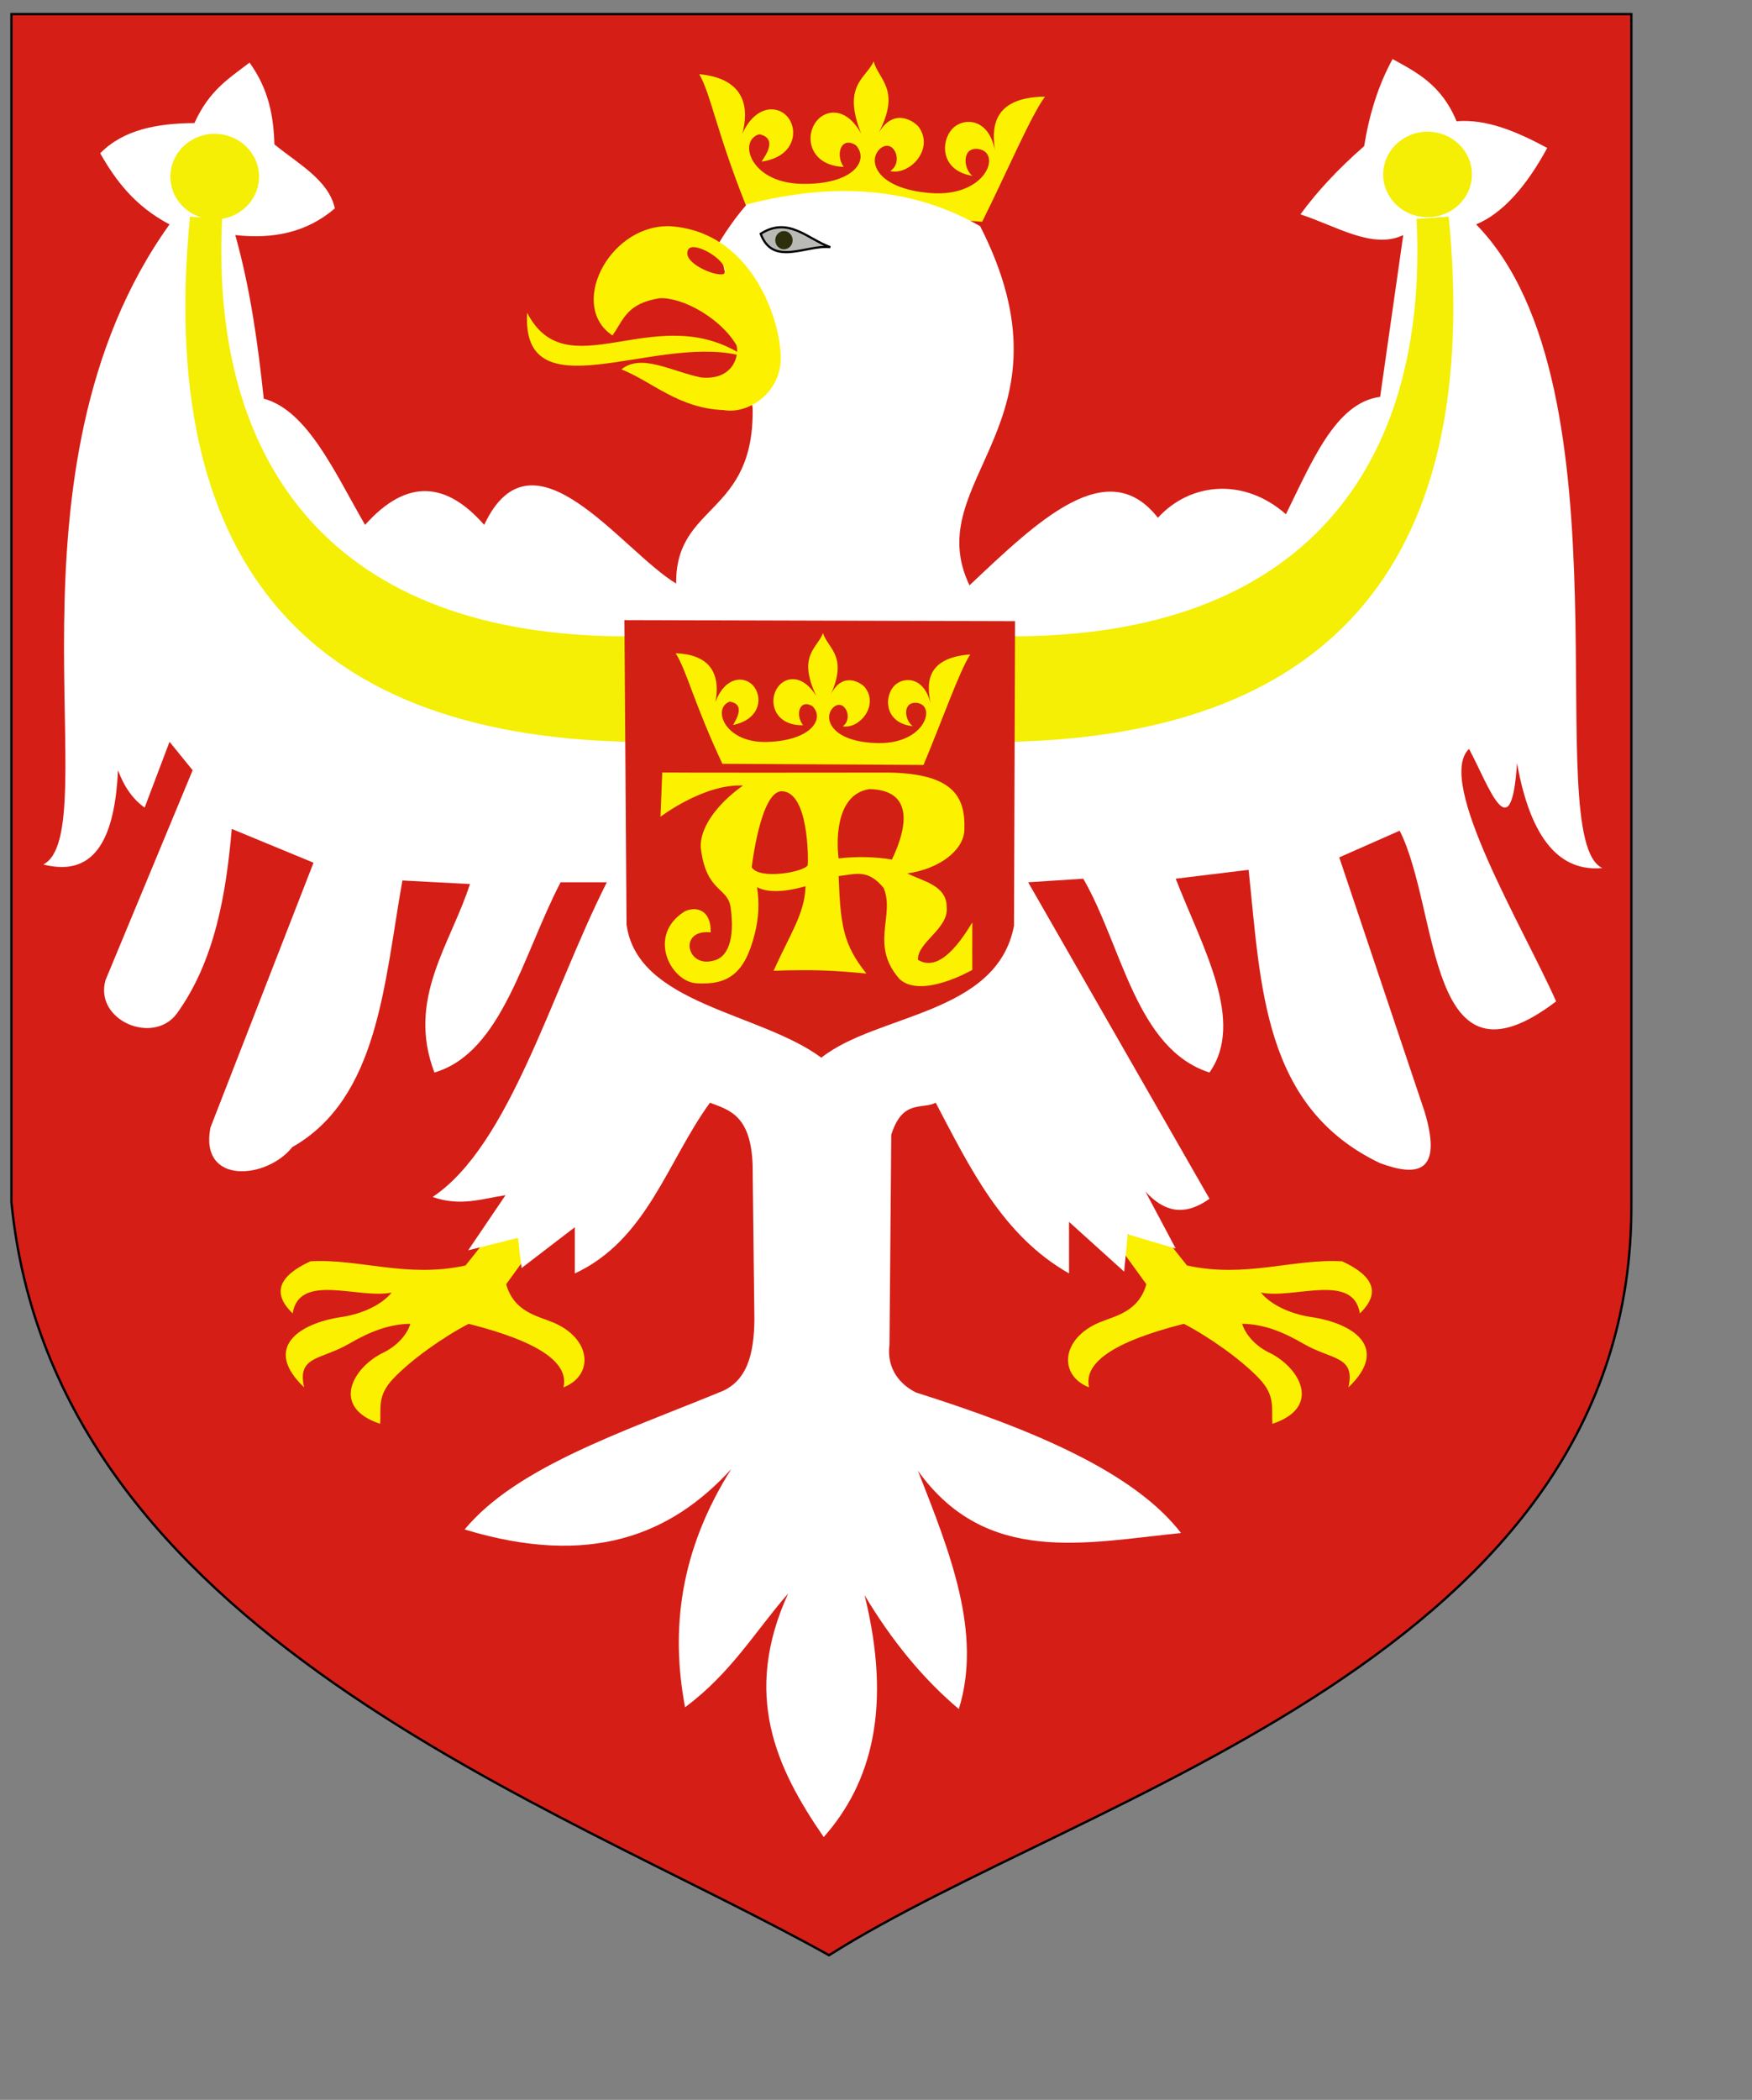 <?xml version="1.0" encoding="UTF-8" standalone="no"?>
<!-- Created with Inkscape (http://www.inkscape.org/) -->
<svg
   xmlns:dc="http://purl.org/dc/elements/1.1/"
   xmlns:cc="http://web.resource.org/cc/"
   xmlns:rdf="http://www.w3.org/1999/02/22-rdf-syntax-ns#"
   xmlns:svg="http://www.w3.org/2000/svg"
   xmlns="http://www.w3.org/2000/svg"
   xmlns:sodipodi="http://inkscape.sourceforge.net/DTD/sodipodi-0.dtd"
   xmlns:inkscape="http://www.inkscape.org/namespaces/inkscape"
   id="svg1350"
   sodipodi:version="0.32"
   inkscape:version="0.42+devel"
   width="600pt"
   height="719pt"
   sodipodi:docbase="D:\Inkscape-rysunki\nowe"
   sodipodi:docname="POL_powiat_jasielski_COA.svg"
   version="1.0">
  <rect width="100%" height="100%" fill="#808080" stroke="none"/>
  <defs
     id="defs1353" />
  <sodipodi:namedview
     inkscape:window-height="689"
     inkscape:window-width="751"
     inkscape:pageshadow="2"
     inkscape:pageopacity="0.0"
     borderopacity="1.0"
     bordercolor="#666666"
     pagecolor="#ffffff"
     id="base"
     inkscape:zoom="0.55813157"
     inkscape:cx="377.64508"
     inkscape:cy="442.34124"
     inkscape:window-x="-2"
     inkscape:window-y="-5"
     inkscape:current-layer="svg1350"
     showguides="true"
     inkscape:guide-bbox="true" />
  <g
     id="g2219">
    <path
       sodipodi:nodetypes="cccccc"
       id="rect1304"
       d="M 5.233,6.431 L 744.9,6.431 L 744.9,548.969 C 746.417,756.479 494.933,818.953 378.556,892.635 C 253.805,822.977 24.54,745.448 5.233,548.969 L 5.233,6.431 z "
       style="fill:#d51e16;fill-opacity:1;fill-rule:evenodd;stroke:#000000;stroke-width:1.063;stroke-linecap:round;stroke-linejoin:miter;stroke-miterlimit:4;stroke-dashoffset:0;stroke-opacity:1" />
    <path
       style="fill:#fbf000;fill-opacity:1;fill-rule:evenodd;stroke:none;stroke-width:1px;stroke-linecap:butt;stroke-linejoin:miter;stroke-opacity:1"
       d="M 525.353,556.808 L 541.998,577.734 C 568.88,583.622 590.19,574.563 612.859,575.831 C 627.347,582.516 630.55,590.389 620.944,599.61 C 617.906,580.811 590.881,593.195 575.764,590.099 C 580.013,595.461 588.93,599.831 598.662,601.269 C 618.29,604.167 634.643,615.394 615.713,633.376 C 619.046,618.902 607.948,620.889 595.316,613.532 C 585.688,607.925 576.897,604.482 567.204,604.366 C 568.675,609.264 573.296,614.503 579.556,617.521 C 593.325,624.158 603.996,642.401 580.995,650.022 C 580.496,642.749 582.481,637.287 575.003,629.394 C 566.507,620.426 551.676,610.099 540.571,604.366 C 507.188,612.826 494.846,622.569 497.293,633.376 C 483.251,627.928 484.37,611.022 502.23,603.645 C 509.179,600.774 519.923,598.917 523.45,586.294 L 509.658,567.271 L 525.353,556.808 z "
       id="path2217"
       sodipodi:nodetypes="cccccscscscsccsccc" />
    <path
       sodipodi:nodetypes="cccccscscscsccsccc"
       id="path2215"
       d="M 229.23,556.808 L 212.584,577.734 C 185.702,583.622 164.392,574.563 141.723,575.831 C 127.235,582.516 124.032,590.389 133.638,599.61 C 136.676,580.811 163.701,593.195 178.818,590.099 C 174.569,595.461 165.652,599.831 155.92,601.269 C 136.292,604.167 119.939,615.394 138.869,633.376 C 135.536,618.902 146.634,620.889 159.266,613.532 C 168.894,607.925 177.685,604.482 187.379,604.366 C 185.907,609.264 181.286,614.503 175.026,617.521 C 161.257,624.158 150.586,642.401 173.587,650.022 C 174.086,642.749 172.101,637.287 179.579,629.394 C 188.075,620.426 202.906,610.099 214.011,604.366 C 247.394,612.826 259.736,622.569 257.289,633.376 C 271.331,627.928 270.212,611.022 252.352,603.645 C 245.403,600.774 234.659,598.917 231.132,586.294 L 244.924,567.271 L 229.23,556.808 z "
       style="fill:#fbf000;fill-opacity:1;fill-rule:evenodd;stroke:none;stroke-width:1px;stroke-linecap:butt;stroke-linejoin:miter;stroke-opacity:1" />
    <path
       sodipodi:nodetypes="ccccsccscccccccccsccsccc"
       id="path2212"
       style="fill:#fcf200;fill-opacity:1;fill-rule:evenodd;stroke:none;stroke-width:4.302px;stroke-linecap:butt;stroke-linejoin:miter;stroke-opacity:1"
       d="M 340.707,94.04 L 448.485,101.228 C 459.69,78.772 470.759,52.715 477.183,44.115 C 451.603,44.422 453.237,60.19 454.301,68.71 C 451.362,53.192 439.377,53.753 434.773,58.899 C 429.249,65.073 429.766,78.025 444.041,80.277 C 439.947,77.372 438.964,67.132 446.574,68 C 457.676,69.43 450.549,90.094 424.985,88.144 C 399.415,86.19 395.798,72.706 402.224,67.588 C 408.25,63.2 412.695,74.09 406.495,78.092 C 415.289,80.18 426.847,68.13 419.486,57.913 C 416.866,54.85 407.201,48.735 400.409,62.13 C 412.084,41.084 401.2,36.638 398.929,27.998 C 395.643,35.686 384.289,38.776 393.267,61.081 C 386.504,48.821 377.681,50.165 373.555,54.498 C 366.962,61.341 369.303,75.64 385.248,76.183 C 381.448,71.01 383.738,61.933 390.789,66.277 C 397.242,73.303 389.418,84.545 365.651,83.912 C 342.3,83.298 336.933,63.974 346.723,61.296 C 355.06,63.083 349.83,70.701 347.714,73.787 C 363.131,71.614 364.664,59.226 359.523,53.248 C 354.98,47.966 344.925,47.917 338.967,61.061 C 341.721,50.811 341.601,35.977 319.308,33.871 C 324.616,43.187 327.23,60.243 340.707,94.04 z " />
    <path
       sodipodi:nodetypes="cccccccccccccccccccccccccccccccccccccccccccccccccccccccccccccccccccccccccccccccccccccccc"
       d="M 639.128,379.245 C 657.568,415.962 651.168,502.359 710.56,457.17 C 695.679,423.619 655.299,356.729 670.786,341.905 C 679.608,358.23 690.025,389.434 692.702,348.399 C 698.97,383.402 712.413,398.077 731.665,396.291 C 702.394,382.872 746.689,176.698 674.032,102.446 C 685.965,97.466 696.734,85.507 706.502,67.541 C 692.702,60.13 678.903,54.207 665.103,55.366 C 658.227,38.736 646.966,33.066 635.881,26.955 C 629.254,39.064 625.195,52.458 622.894,66.73 C 611.01,77.111 601.358,87.493 593.803,97.875 C 609.78,102.983 626.753,114.074 640.752,107.316 L 630.199,181.183 C 609.86,183.774 599.008,210.894 587.178,234.757 C 567.918,217.824 543.393,220.304 528.733,236.381 C 505.72,206.991 474.143,237.545 442.69,267.226 C 419.455,218.841 493.404,193.39 447.561,103.257 C 416.519,85.411 380.72,83.027 341.021,93.314 C 336.76,98.18 332.498,103.939 328.237,110.969 L 343.66,186.054 C 344.674,235.467 308.31,229.753 308.755,266.415 C 283.742,251.382 243.28,192.306 221.089,239.628 C 203.987,220.119 185.968,218.031 166.703,239.628 C 152.846,215.719 140.455,187.412 120.435,181.995 C 117.778,157.102 114.388,132.209 107.447,107.316 C 124.599,109.258 140.076,106.171 152.904,95.14 C 150.092,82.205 136.173,74.825 125.305,65.918 C 124.903,53.472 122.919,41.025 113.941,28.579 M 113.941,28.579 C 104.99,35.525 95.659,40.954 88.777,56.177 C 71.689,56.333 56.419,59.136 45.756,69.977 C 52.866,82.521 61.717,94.194 77.413,102.446 C -3.292,215.063 49.003,379.495 19.78,394.667 C 38.793,399.447 52.13,390.039 53.873,351.646 C 56.816,359.559 60.942,365.107 66.049,368.692 L 77.413,338.658 L 87.966,351.646 L 48.191,447.43 C 42.939,465.672 69.706,477.297 80.66,462.853 C 98.287,438.52 103.307,407.479 105.824,378.433 L 143.163,393.856 L 96.083,514.803 C 90.98,541.254 121.977,538.289 133.422,523.732 C 172.857,501.273 175.317,449.234 183.749,401.973 L 214.595,403.596 C 205.686,431.324 185.555,455.99 198.36,489.64 C 229.218,480.654 238.918,435.398 255.993,402.785 L 277.098,402.785 C 251.543,453.37 232.751,522.89 197.549,546.46 C 210.225,550.937 220.177,547.243 230.83,545.649 L 213.783,570.812 L 236.512,565.13 L 238.135,578.93 L 262.487,560.26 L 262.487,581.365 C 295.468,566.033 304.638,530.291 324.178,503.439 C 333.381,506.813 342.878,509.527 343.66,531.849 L 344.471,602.47 C 344.302,617.932 341.297,631.031 328.237,635.75 C 284.078,653.852 235.684,669.835 212.16,698.253 C 269.727,715.738 306.557,700.636 333.919,670.655 C 310.316,708.095 306.17,744.146 312.814,779.426 C 333.774,763.865 344.706,744.961 359.894,727.476 C 338.778,773.829 354.494,807.292 376.129,838.682 C 398.2,813.77 407.31,779.137 394.798,728.287 C 407.032,748.765 421.258,766.253 437.82,780.238 C 448.634,745.4 433.639,708.412 419.15,671.466 C 450.316,714.973 495.624,704.27 539.286,699.877 C 517.939,672.178 471.939,652.698 418.338,635.75 C 411.244,632.293 404.683,625.054 406.163,613.834 L 406.974,518.05 C 412.105,501.744 420.959,506.632 427.267,503.439 C 443.002,533.322 457.728,564.068 488.147,581.365 C 488.147,573.518 488.147,565.671 488.147,557.825 L 513.311,580.553 L 514.934,563.507 L 536.851,570.001 L 523.051,544.025 C 530.935,552.537 540.078,556.007 552.273,547.272 L 469.477,402.785 L 494.641,401.161 C 512.303,431.583 518.645,478.863 552.273,489.64 C 568.693,466.307 549.134,432.695 536.851,401.161 L 570.131,397.103 C 575.795,449.864 576.477,505.44 630.199,531.038 C 646.291,536.931 659.201,536.467 650.492,507.498 L 611.53,391.421 L 639.128,379.245"
       style="fill:#ffffff;fill-opacity:1;fill-rule:evenodd;stroke:none;stroke-width:1px;stroke-linecap:butt;stroke-linejoin:miter;stroke-opacity:1"
       id="path1324" />
    <path
       id="path1331"
       d="M 651.197,60.125 C 640.315,60.457 631.603,69.094 631.603,79.656 C 631.603,90.429 640.669,99.156 651.853,99.156 C 663.037,99.156 672.103,90.429 672.103,79.656 C 672.103,68.884 663.037,60.125 651.853,60.125 C 651.635,60.125 651.413,60.118 651.197,60.125 z M 96.759,61.125 C 86.174,61.765 77.79,70.3 77.79,80.656 C 77.79,89.396 83.753,96.802 91.978,99.281 L 86.759,98.906 C 71.716,252.957 137.064,335.355 286.728,338.656 L 286.728,290.5 C 152.92,290.797 95.891,213.013 101.415,99.938 L 101.197,99.938 C 110.888,98.484 118.29,90.399 118.29,80.656 C 118.29,69.884 109.224,61.125 98.04,61.125 C 97.822,61.125 97.601,61.118 97.384,61.125 C 97.257,61.129 97.136,61.119 97.009,61.125 C 96.926,61.129 96.843,61.12 96.759,61.125 z M 661.509,98.906 L 646.853,99.938 C 652.377,213.013 595.38,290.797 461.572,290.5 L 461.572,338.656 C 611.236,335.355 676.552,252.957 661.509,98.906 z "
       style="opacity:1;fill:#f4ef04;fill-opacity:1;fill-rule:evenodd;stroke:none;stroke-width:1.063;stroke-linecap:round;stroke-linejoin:miter;stroke-miterlimit:4;stroke-dasharray:none;stroke-dashoffset:0;stroke-opacity:1" />
    <path
       id="path2221"
       d="M 304.009,103.281 C 277.454,104.08 259.678,139.819 279.665,153.156 C 284.801,145.89 286.116,138.512 301.322,136.125 C 312.301,135.802 329.411,145.676 336.322,157.688 C 336.528,158.572 336.629,159.562 336.572,160.625 C 297.656,138.182 258.693,177.588 240.697,142.781 C 237.999,188.779 297.483,153.402 336.415,161.938 C 335.552,167.307 331.028,173.376 320.197,172.344 C 306.506,169.557 292.937,161.229 283.759,168.625 C 297.815,174.216 309.74,186.426 330.447,187.219 C 342.302,189.347 357.99,178.298 356.415,161.062 C 355.413,143.215 341.936,105.577 305.947,103.281 C 305.3,103.259 304.647,103.262 304.009,103.281 z M 316.134,112.844 C 321.301,112.332 333.759,120.666 330.54,125.062 C 326.803,126.543 310.732,119.748 314.353,113.75 C 314.719,113.211 315.343,112.922 316.134,112.844 z "
       style="fill:#fcf200;fill-opacity:1;fill-rule:evenodd;stroke:none;stroke-width:1px;stroke-linecap:butt;stroke-linejoin:miter;stroke-opacity:1" />
    <g
       transform="translate(1334.511,-4.183)"
       id="g2206">
      <path
         style="fill:#d32015;fill-opacity:1;fill-rule:evenodd;stroke:none;stroke-width:1px;stroke-linecap:butt;stroke-linejoin:miter;stroke-opacity:1"
         d="M -1049.393,287.284 L -871.008,287.77 L -871.494,426.784 C -879.199,467.57 -934.156,466.916 -959.471,487.055 C -987.691,466.19 -1043.393,462.866 -1048.421,426.298 L -1049.393,287.284 z "
         id="path2180"
         sodipodi:nodetypes="cccccc" />
      <g
         id="g2202"
         transform="translate(-571.038,0)"
         style="fill:#fcf200;fill-opacity:1">
        <path
           sodipodi:nodetypes="cccccccccscccccccccccccsscsssssssssccccccccsssc"
           id="path21837"
           style="fill:#fcf200;fill-opacity:1;fill-rule:evenodd;stroke:none;stroke-width:4.302px;stroke-linecap:butt;stroke-linejoin:miter;stroke-opacity:1"
           d="M -361.662,356.885 C -364.536,356.923 -459.667,356.965 -461.077,356.853 L -461.879,377.054 C -461.879,377.054 -442.119,361.958 -424.215,362.8 C -436.972,371.944 -443.894,382.601 -443.503,391.056 C -441.119,411.579 -431.385,408.92 -429.879,418.243 C -427.776,433.1 -431.181,441.583 -438.022,442.835 C -450.15,445.933 -453.613,428.265 -438.941,429.822 C -438.754,419.479 -445.599,417.811 -450.803,420.256 C -468.176,431.08 -457.381,452.294 -445.517,453.075 C -431.151,454.011 -423.323,448.764 -418.803,430.325 C -416.981,423.266 -416.714,416.234 -417.796,409.181 C -413.933,411.336 -406.878,411.979 -395.644,408.771 C -395.968,421.296 -402.835,430.827 -410.236,447.375 C -391.955,446.749 -383.315,447.189 -367.86,448.639 C -378.488,435.389 -379.698,426.459 -380.541,404.146 C -372.851,403.27 -367.251,400.708 -359.994,409.558 C -354.663,422.101 -366.447,435.478 -352.788,451.093 C -342.821,460.446 -319.498,446.971 -319.498,446.971 C -319.498,446.971 -319.556,432.051 -319.498,425.291 C -329.552,442.128 -337.512,446.383 -344.293,442.408 C -344.789,434.345 -330.08,428.177 -331.203,418.243 C -331.202,408.338 -342.062,406.555 -349.138,402.919 C -334.613,400.904 -323.438,392.445 -323.116,383.064 C -322.61,367.897 -327.864,356.436 -361.662,356.885 z M -366.444,364.437 C -347.173,364.838 -348.346,380.212 -356.218,396.626 C -356.228,396.647 -356.272,396.679 -356.281,396.689 C -356.284,396.691 -356.306,396.714 -356.312,396.72 C -356.315,396.723 -356.341,396.748 -356.344,396.752 C -356.346,396.752 -356.368,396.752 -356.375,396.752 C -356.375,396.748 -356.375,396.723 -356.375,396.72 C -356.375,396.714 -356.375,396.692 -356.375,396.689 C -356.376,396.676 -356.374,396.642 -356.375,396.626 C -356.375,396.62 -356.375,396.6 -356.375,396.594 C -356.375,396.588 -356.376,396.569 -356.375,396.563 C -364.353,395.282 -372.517,395.144 -380.541,396.091 C -381.334,390.49 -382.789,366.846 -366.444,364.437 z M -406.563,365.412 C -394.131,365.554 -394.41,396.448 -394.637,399.112 C -395.91,402.249 -416.791,406.017 -420.219,400.118 C -420.219,400.118 -416.262,365.464 -406.563,365.412 z M -349.233,402.887 C -349.229,402.888 -349.204,402.887 -349.201,402.887 C -349.202,402.891 -349.201,402.916 -349.201,402.919 C -349.203,402.919 -349.226,402.919 -349.233,402.919 C -349.233,402.915 -349.233,402.89 -349.233,402.887 z " />
        <path
           sodipodi:nodetypes="ccccsccscccccccccsccsccc"
           id="path31491"
           style="fill:#fcf200;fill-opacity:1;fill-rule:evenodd;stroke:none;stroke-width:4.302px;stroke-linecap:butt;stroke-linejoin:miter;stroke-opacity:1"
           d="M -433.617,352.888 L -341.779,353.414 C -333.457,333.581 -325.439,310.669 -320.443,302.962 C -342.132,304.563 -339.914,317.992 -338.561,325.239 C -341.874,312.092 -352.014,313.2 -355.65,317.851 C -360.012,323.431 -358.889,334.506 -346.656,335.689 C -350.284,333.413 -351.659,324.688 -345.155,325.035 C -335.659,325.679 -340.616,343.763 -362.411,343.429 C -384.213,343.091 -387.994,331.723 -382.812,327 C -377.929,322.924 -373.583,332.025 -378.633,335.78 C -371.059,337.109 -361.889,326.177 -368.674,317.805 C -371.059,315.317 -379.584,310.581 -384.64,322.417 C -375.844,303.768 -385.315,300.527 -387.698,293.239 C -390.081,300.001 -399.552,303.243 -390.756,321.891 C -397.142,311.737 -404.558,313.35 -407.831,317.279 C -413.064,323.489 -410.323,335.622 -396.763,335.254 C -400.261,331.019 -398.797,323.12 -392.584,326.474 C -386.737,332.158 -392.783,342.203 -412.985,342.903 C -432.832,343.598 -438.407,327.316 -430.241,324.509 C -423.072,325.604 -427.108,332.407 -428.74,335.163 C -415.772,332.494 -415.126,321.796 -419.804,316.942 C -423.938,312.652 -432.473,313.136 -436.835,324.713 C -435.039,315.784 -435.924,303.076 -454.953,302.436 C -449.957,310.144 -446.838,324.625 -433.617,352.888 z " />
      </g>
    </g>
    <path
       sodipodi:nodetypes="ccc"
       id="path1320"
       d="M 347.345,106.728 C 352.948,121.92 368.241,111.565 379.124,112.84 C 368.861,109.219 360.049,98.63 347.345,106.728 z "
       style="fill:#b9bab5;fill-opacity:1;fill-rule:evenodd;stroke:#000000;stroke-width:1px;stroke-linecap:butt;stroke-linejoin:miter;stroke-opacity:1" />
    <path
       transform="translate(763.525,-0.203)"
       d="M -401.602 109.853 A 3.957 4.16 0 1 1  -409.516,109.853 A 3.957 4.16 0 1 1  -401.602 109.853 z"
       sodipodi:ry="4.1601014"
       sodipodi:rx="3.9571695"
       sodipodi:cy="109.85275"
       sodipodi:cx="-405.55914"
       id="path1322"
       style="opacity:1;fill:#2d2f0c;fill-opacity:1;fill-rule:evenodd;stroke:none;stroke-width:1.063;stroke-linecap:round;stroke-linejoin:miter;stroke-miterlimit:4;stroke-dasharray:none;stroke-dashoffset:0;stroke-opacity:1"
       sodipodi:type="arc" />
  </g>
</svg>
